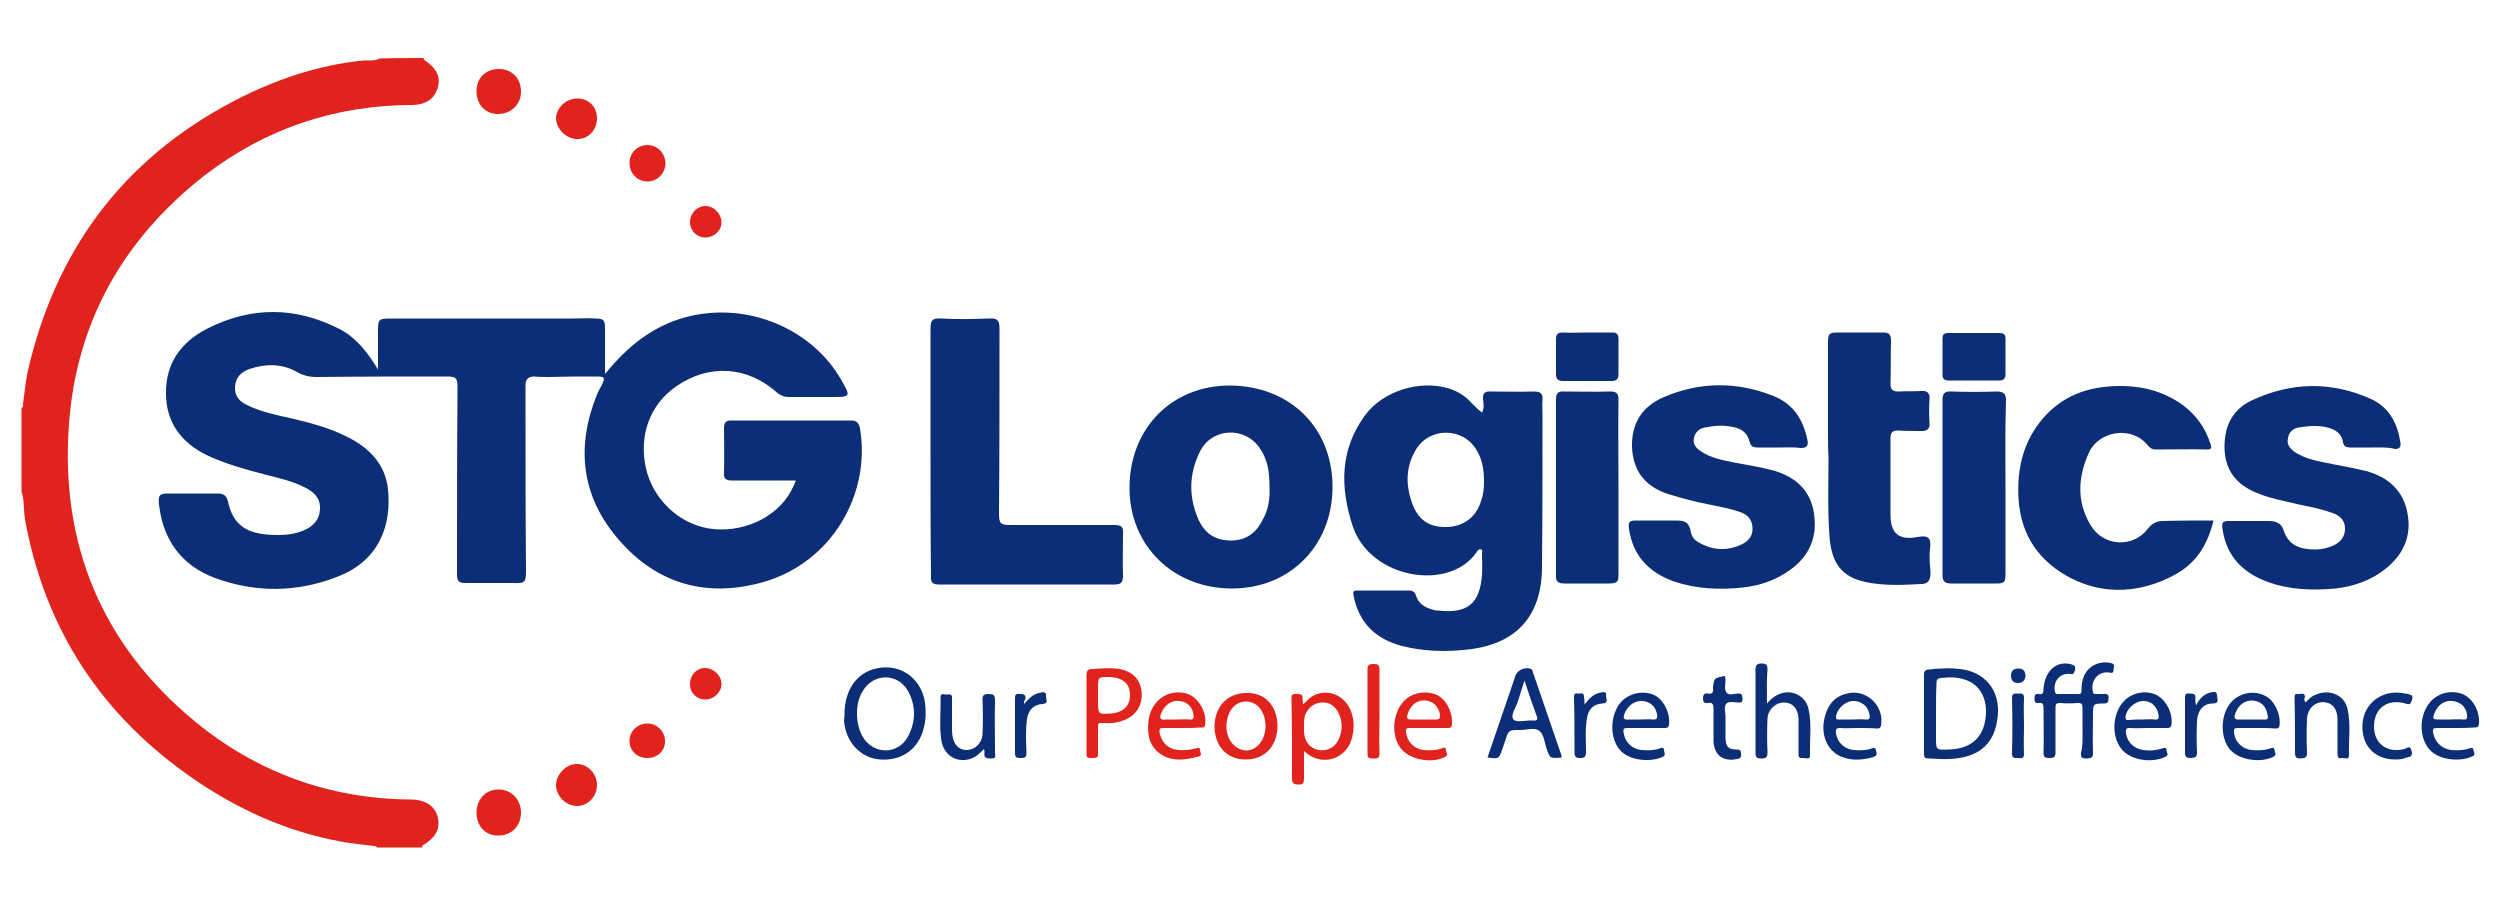 <?xml version="1.0" encoding="utf-8"?>
<!-- Generator: Adobe Illustrator 26.0.2, SVG Export Plug-In . SVG Version: 6.00 Build 0)  -->
<svg version="1.1" id="Layer_1" xmlns="http://www.w3.org/2000/svg" xmlns:xlink="http://www.w3.org/1999/xlink" x="0px" y="0px"
	 viewBox="0 0 500 181" style="enable-background:new 0 0 500 181;" xml:space="preserve">
<style type="text/css">
	.st0{fill:#E1231E;}
	.st1{fill:#0B2E76;}
</style>
<g>
	<g>
		<path class="st0" d="M84.7,11.6c0,0.4,0.3,0.5,0.6,0.7c2.1,1.5,2.9,3.3,2.2,5.4c-0.7,2.1-2.3,3.2-4.9,3.3
			C67.1,21,53.1,25.7,40.9,35.1C24.8,47.7,15.3,64.2,13.8,84.8c-1.8,24,6.6,44.2,25.2,59.5c12.4,10.2,27,15.5,43.2,15.6
			c3.4,0,5.5,1.9,5.5,4.8c0,1.8-1.1,2.9-2.4,3.9c-0.3,0.3-0.9,0.3-0.9,0.9c-3,0-6,0-9,0c-0.1-0.3-0.4-0.3-0.7-0.3
			c-2.2-0.3-4.4-0.5-6.6-0.9c-10.8-2-20.5-6.4-29.5-12.6C20.2,143,9,125.8,5,103.9c-0.3-1.9-0.1-3.8-0.7-5.6c0-5.6,0-11.1,0-16.7
			c0.4-0.2,0.3-0.5,0.3-0.8c0.3-2.1,0.5-4.3,0.9-6.3c5.5-24.3,19-42.6,41.1-54.2c8.2-4.3,16.9-7.3,26.1-8.2c1-0.1,2.2,0.2,3.2-0.4
			C78.9,11.6,81.8,11.6,84.7,11.6z"/>
		<path class="st1" d="M75.6,73.9c0-2.6,0-5.2,0-7.7c0-2.3,0.1-2.5,2.5-2.5c12.2,0,24.3,0,36.5,0c1.5,0,3-0.1,4.5,0
			c1.6,0,1.9,0.3,1.9,2c0,2.9,0,5.8,0,9.1c0.5-0.6,0.8-0.9,1.1-1.3c4.3-5,9.4-8.8,16-10.3c11.7-2.7,24.3,2.6,30.1,12.7
			c2,3.5,2,3.5-1.9,3.5c-2.9,0-5.7,0-8.6,0c-0.9,0-1.5-0.3-2.2-0.8c-6-5.4-13.7-5.9-20.3-1.3c-5.2,3.6-7.5,9.8-6,16.4
			c1.4,6.1,6.5,11,12.6,12c6.5,1,13.3-2,16.3-7.3c0.4-0.7,0.7-1.4,1.1-2.3c-0.8,0-1.4,0-1.9,0c-3.6,0-7.3,0-10.9,0
			c-1.2,0-1.7-0.3-1.6-1.6c0.1-3,0-5.9,0-8.9c0-1.1,0.4-1.5,1.4-1.5c8,0,16,0,24.1,0c1.1,0,1.5,0.6,1.7,1.6
			c2.2,13.2-5.7,26.8-19.3,30.7c-11.2,3.2-21.2,0.5-28.9-8.4c-7.5-8.6-8.7-18.5-4.4-29.1c0.3-0.8,0.8-1.5,1.1-2.2
			c0.5-1.1,0.4-1.4-1-1.4c-3.2,0-6.4,0-9.6,0.1c-1,0-2,0-3-0.1c-1.2,0-1.8,0.5-1.8,1.7c0,1.6,0,3.2,0,4.8c0,10.8,0,21.5,0.1,32.3
			c0,2.4-0.2,2.6-2.6,2.5c-3.1,0-6.2,0-9.3,0c-1.6,0-1.9-0.3-1.9-1.9c0-12.1,0-24.2,0.1-36.2c0-0.4,0-0.7,0-1.1
			c0-1.8-0.3-2.1-2.1-2.1c-8.7,0-17.4,0-26.1,0.1c-1.4,0-2.7-0.3-3.9-1c-3-1.7-6.3-1.7-9.5-0.6c-1.7,0.6-2.8,1.7-2.9,3.6
			c-0.1,1.8,0.9,2.9,2.4,3.6c2.8,1.4,5.9,2,9,2.7c3.8,0.9,7.6,1.9,11.1,3.7c4.4,2.2,7.6,5.5,8.1,10.5c0.7,6.8-1.5,14.1-10,17.4
			c-8.1,3.2-16.4,3.3-24.6,0.3c-6.7-2.5-10.4-7.6-11.2-14.7c-0.2-1.9,0.1-2.2,1.9-2.2c3.2,0,6.5,0,9.7,0c1.2,0,1.9,0.3,2.2,1.6
			c0.9,4.3,3.3,6.2,7.7,6.6c2.5,0.2,5,0.2,7.4-0.8c1.9-0.8,3.2-2.1,3.3-4.3c0.1-2.2-1.2-3.4-3-4.3c-2.5-1.3-5.3-1.9-8-2.6
			c-3.9-1-7.8-2.1-11.5-3.8c-5.2-2.5-8.3-6.6-8.3-12.4c-0.1-5.9,2.9-10.2,8.1-12.9c9-4.6,17.9-4.5,26.8,0.1
			C71.4,67.7,73.6,70.6,75.6,73.9z"/>
		<path class="st1" d="M296.4,82.5c0.5-0.9,0.3-1.9,0.2-2.7c-0.1-1.1,0.4-1.6,1.5-1.5c2.9,0,5.8,0.1,8.7,0c1.3,0,1.8,0.4,1.7,1.7
			c-0.1,1,0,2,0,3c0,10.1,0,20.2-0.1,30.3c0,9.8-5,15.5-14.8,16.6c-4.4,0.5-8.8,0.4-13.2-0.7c-5.3-1.4-8.6-4.6-9.7-10.1
			c-0.1-0.8-0.1-1,0.8-1c3.4,0,6.8,0,10.3,0c0.7,0,1.2,0.3,1.4,1c0.6,2,2.3,2.6,4,3c0.1,0,0.3,0,0.4,0c5.9,0.7,8.4-1.4,8.8-7.2
			c0.1-1.4,0-2.8,0-4.2c0-0.3,0.2-0.7-0.2-0.8c-0.4-0.2-0.6,0.2-0.8,0.4c-5.3,8.1-21.4,5.6-24.9-5.2c-2.5-7.7-2.5-15.1,2.4-21.9
			c3.6-5,11-7.3,16.9-5.5c1.8,0.6,3.3,1.5,4.5,2.9C295.1,81.3,295.6,82,296.4,82.5z M296.8,96.3c0-2.2-0.3-4.4-1.5-6.3
			c-2.7-4.6-9.4-4.6-12.1-0.1c-2,3.3-2.1,6.8-0.9,10.4c1.2,3.6,3.4,5.2,7.1,5.1c3.4-0.1,6-2.1,6.9-5.5
			C296.7,98.8,296.8,97.5,296.8,96.3z"/>
		<path class="st1" d="M266.5,97.4c0,11.7-8.5,20.3-20.1,20.3c-11.8,0-20.5-8.6-20.5-20.1c0-11.9,8.4-20.5,20.1-20.5
			C258,77.2,266.5,85.5,266.5,97.4z M253.9,97.4c0-3.5-0.5-5.6-1.9-7.7c-3-4.5-9.6-4.2-12,0.6c-2.2,4.4-2.3,8.9-0.4,13.4
			c1.2,2.8,3.2,4.3,6.3,4.4c3.1,0.1,5.3-1.4,6.6-4.1C253.7,102,254,99.7,253.9,97.4z"/>
		<path class="st1" d="M186.1,90.3c0-8.1,0-16.2,0-24.3c0-2.1,0.3-2.4,2.4-2.3c3.1,0.2,6.1,0.1,9.2,0c1.8-0.1,2.2,0.3,2.2,2.1
			c0,12.3,0,24.5-0.1,36.8c0,2.1,0.2,2.4,2.4,2.4c6.8,0,13.7,0,20.5,0c1.7,0,2,0.3,1.9,2c0,2.7-0.1,5.4,0,8.1c0,1.3-0.3,1.8-1.7,1.8
			c-11.7,0-23.4,0-35.1,0c-1.3,0-1.7-0.4-1.6-1.7C186.1,106.8,186.1,98.5,186.1,90.3C186.1,90.3,186.1,90.3,186.1,90.3z"/>
		<path class="st1" d="M474.5,89.5c-1.5,0-2.9,0-4.4,0c-0.8,0-1.4-0.2-1.5-1.1c-0.3-1.7-1.5-2.5-3.1-2.9c-1.9-0.5-3.9-0.3-5.8,0
			c-1.1,0.2-1.9,0.9-2.1,2.1c-0.3,1.2,0.3,2,1.2,2.7c2.5,1.7,5.3,2,8.1,2.6c2.1,0.4,4.2,0.8,6.3,1.3c4.4,1.2,7.5,3.9,8.3,8.5
			c0.9,4.7-1,8.5-4.7,11.3c-2.9,2.2-6.2,3.3-9.7,3.7c-4.6,0.4-9.1,0.3-13.5-1.3c-5-1.8-8.3-5.1-9.1-10.6c-0.2-1.4,0.1-1.6,1.4-1.6
			c2.6,0,5.3,0,7.9,0c1.4,0,2.5,0.5,2.9,1.8c1,3.2,3.5,3.9,6.4,3.9c1.2,0,2.4-0.3,3.6-0.8c1.4-0.7,2.3-1.7,2.3-3.4
			c0-1.6-1-2.6-2.5-3.1c-3-1.1-6.2-1.5-9.3-2.3c-2.3-0.5-4.6-1.1-6.7-2.1c-3.8-1.8-5.6-4.8-5.6-8.9c0-4.1,1.6-7.4,5.4-9.2
			c7.9-3.7,15.9-3.9,23.9-0.3c3.7,1.7,5.3,4.9,5.9,8.8c0.1,0.9-0.3,1.2-1.1,1.2C477.6,89.4,476,89.5,474.5,89.5z"/>
		<path class="st1" d="M355.8,89.5c-1.4,0-2.8,0-4.2,0c-0.9,0-1.5-0.2-1.7-1.2c-0.4-1.7-1.6-2.6-3.3-2.9c-1.9-0.4-3.7-0.3-5.6,0.1
			c-1.2,0.2-2,1-2.2,2.1c-0.3,1.2,0.4,2,1.3,2.6c2,1.4,4.3,1.8,6.7,2.3c2.6,0.5,5.3,0.9,7.9,1.6c4.4,1.3,7.4,3.9,8.1,8.6
			c0.7,4.7-0.9,8.5-4.8,11.3c-2.8,2-5.9,3.1-9.4,3.5c-4.7,0.5-9.3,0.3-13.8-1.2c-5-1.8-8.2-5.1-9-10.5c-0.2-1.4,0-1.7,1.5-1.7
			c2.6,0,5.2,0,7.8,0c2.1,0,2.7,0.4,3.1,2.4c0.2,0.9,0.7,1.5,1.4,1.9c2.9,1.7,5.8,1.9,8.9,0.4c1.3-0.7,2.1-1.7,2-3.3
			c-0.1-1.6-1-2.6-2.5-3.1c-2.6-0.9-5.4-1.3-8.1-1.9c-2.2-0.5-4.4-1.1-6.6-1.8c-4.5-1.6-6.7-4.7-6.9-9.3c-0.1-4.8,2-8.1,6.4-10
			c7.3-3.1,14.6-3.1,21.9-0.2c4,1.6,6,4.8,6.8,8.9c0.2,1.1-0.2,1.5-1.3,1.5C358.7,89.4,357.3,89.5,355.8,89.5
			C355.8,89.5,355.8,89.5,355.8,89.5z"/>
		<path class="st1" d="M442.7,104.1c-1.1,4.6-3.3,8.3-7.3,10.6c-7.7,4.4-16.5,4.6-24.2-0.9c-6-4.4-7.9-10.5-7.5-17.6
			c0.3-5,2-9.4,5.4-13.1c4.2-4.5,9.6-6,15.6-5.9c4.4,0.1,8.5,1.3,12.1,4c2.6,2,4.3,4.5,5.3,7.6c0.2,0.7,0.3,1.1-0.7,1.1
			c-3.4-0.1-6.8,0-10.2,0c-0.8,0-1.2-0.3-1.7-0.9c-3.2-3.9-9.8-2.9-11.8,1.7c-2.1,4.8-2.4,9.6,0.4,14.3c2.5,4.3,8.5,4.7,11.5,0.7
			c0.8-1,1.7-1.5,3-1.5C435.8,104.1,439.2,104.1,442.7,104.1z"/>
		<path class="st1" d="M365.6,86.5c0-6,0-11.9,0-17.9c0-1.9,0.2-2.1,2.1-2.1c3,0,5.9,0,8.9,0c1.2,0,1.6,0.4,1.6,1.6
			c-0.1,2.9,0,5.7-0.1,8.6c0,1.2,0.4,1.6,1.6,1.6c1.5-0.1,3.1,0,4.6-0.1c1.2-0.1,1.7,0.5,1.6,1.6c-0.1,1.6-0.1,3.2,0,4.8
			c0.1,1.1-0.4,1.6-1.5,1.6c-1.6,0-3.2,0-4.8-0.1c-1.1,0-1.5,0.4-1.5,1.5c0,5.1,0,10.3,0,15.4c0,3.7,1.7,5.1,5.4,4.4
			c2.2-0.4,2.8,0.2,2.5,2.4c-0.2,1.6,0,3.2,0.1,4.8c0,1.4-0.5,2.2-1.8,2.2c-3.7,0.2-7.5,0.4-11.2-0.4c-4.7-1-6.8-3.7-7.2-9.1
			c-0.4-5.3-0.2-10.6-0.2-15.8C365.6,89.9,365.6,88.2,365.6,86.5C365.6,86.5,365.6,86.5,365.6,86.5z"/>
		<path class="st1" d="M401.1,97.5c0,5.7,0,11.5,0,17.2c0,1.8-0.2,2-1.9,2c-3,0-6,0-9,0c-1.3,0-1.7-0.5-1.7-1.7
			c0-11.7,0-23.4,0-35.1c0-1.2,0.5-1.7,1.7-1.6c3.1,0.1,6.1,0.1,9.2,0c1.3,0,1.8,0.5,1.8,1.7C401,85.8,401.1,91.7,401.1,97.5z"/>
		<path class="st1" d="M323.7,97.3c0,5.8,0,11.6,0,17.4c0,1.7-0.2,2-2,2c-3,0-5.9,0-8.9,0c-1.2,0-1.7-0.5-1.6-1.6
			c0-11.8,0-23.5,0-35.3c0-1.1,0.4-1.6,1.6-1.5c3.1,0,6.2,0.1,9.3,0c1.3,0,1.6,0.5,1.6,1.7C323.6,85.8,323.7,91.5,323.7,97.3
			C323.7,97.3,323.7,97.3,323.7,97.3z"/>
		<path class="st1" d="M416.5,146.1c0-1.5,0-3,0-4.5c0-0.7-0.1-1-0.9-1c-1.2,0.1-2.4,0.1-3.6,0c-0.8,0-0.9,0.3-0.9,0.9c0,3,0,6,0,9
			c0,1-0.4,1.1-1.2,1.1c-0.8,0-1.2-0.1-1.2-1.1c0.1-2.9,0-5.8,0-8.7c0-0.7,0-1.4-1-1.2c-0.8,0.1-0.8-0.4-0.8-0.9
			c0-0.6,0.1-1,0.8-0.9c0.9,0.2,1-0.3,1-1.1c0.3-3.5,2.5-5.5,5.3-4.9c0.9,0.2,1.3,0.5,0.9,1.5c-0.2,0.5-0.3,0.6-0.8,0.5
			c-2.1-0.3-3.6,1.5-3.1,3.6c0.1,0.4,0.3,0.4,0.6,0.4c1.4,0,2.7,0,4.1,0c0.6,0,0.6-0.3,0.6-0.8c0-1,0.1-1.9,0.5-2.8
			c0.9-2.1,3.2-3.1,5.4-2.6c1,0.3,0.5,0.8,0.5,1.4c0,0.7-0.4,0.6-0.9,0.5c-2.2-0.3-3.8,1.7-3.2,3.9c0.1,0.5,0.4,0.4,0.7,0.4
			c0.5,0,1,0,1.5,0c0.7-0.1,1,0.2,0.9,0.9c0,0.6-0.1,1-0.9,1c-2.2,0-2.2,0.1-2.2,2.3c0,2.5-0.1,5.1,0,7.6c0,1-0.4,1-1.2,1.1
			c-0.8,0-1.3,0-1.2-1.1C416.6,149.1,416.5,147.6,416.5,146.1z"/>
		<path class="st1" d="M394.8,76.1c-1.7,0-3.4,0-5.1,0c-0.9,0-1.2-0.4-1.2-1.2c0-2.4,0-4.8,0-7.2c0-0.8,0.3-1.1,1.1-1.1
			c3.4,0,6.8,0,10.3,0c0.8,0,1.2,0.3,1.2,1.1c0,2.4,0,4.8,0,7.2c0,0.8-0.4,1.2-1.2,1.2C398.1,76.1,396.4,76.1,394.8,76.1z"/>
		<path class="st1" d="M317.6,66.5c1.6,0,3.2,0,4.8,0c0.9,0,1.3,0.3,1.3,1.3c0,2.3,0,4.6,0,7c0,1-0.4,1.4-1.4,1.4
			c-3.2,0-6.5,0-9.7,0c-1,0-1.4-0.4-1.4-1.4c0-2.3,0-4.6,0-7c0-1,0.4-1.3,1.3-1.3C314.2,66.6,315.9,66.5,317.6,66.5z"/>
		<path class="st1" d="M388.6,133.7c1.4-0.1,2.7,0,4.1,0.2c5,0.9,7.7,5,6.7,10.4c-0.8,4.8-4,7.3-9.6,7.5c-1.4,0.1-2.7-0.1-4.1-0.1
			c-0.7,0-0.9-0.2-0.9-1c0-5.3,0-10.6,0-15.8c0-0.7,0.3-1,1-1C386.7,133.8,387.7,133.7,388.6,133.7z M387.2,142.7c0,1.6,0,3.2,0,4.8
			c0,2.5,0,2.5,2.5,2.4c4.1-0.1,6.6-2,7.3-5.6c0.8-4.1-0.8-7.4-4.1-8.4c-1.5-0.5-3.1-0.5-4.7-0.3c-0.8,0.1-0.9,0.4-0.9,1.1
			C387.2,138.7,387.2,140.7,387.2,142.7z"/>
		<path class="st1" d="M168.9,142.8c0-4.4,2.1-7.8,5.6-8.9c5-1.6,9.7,1.4,10.5,6.6c0.2,1.6,0.2,3.3-0.2,4.9c-1,4.4-4.4,6.8-8.8,6.5
			c-3.9-0.3-6.9-3.5-7.2-7.8C168.9,143.6,168.9,143.2,168.9,142.8z M171.4,142.7c0,1.8,0.4,3.3,1.1,4.6c2.2,3.7,7.1,3.7,9.1,0
			c1.6-3,1.6-6.2,0-9.1c-2.1-3.7-7-3.6-9.1,0.1C171.7,139.6,171.4,141.1,171.4,142.7z"/>
		<path class="st0" d="M260.6,140.9c0.8-0.8,1.4-1.4,2.1-1.8c2.9-1.4,6.1-0.1,7.4,2.9c0.8,1.9,0.8,3.9,0.2,5.9
			c-1.1,3.8-5.9,5.7-9.5,2.3c0,1.9,0,3.7,0,5.4c0,0.9-0.1,1.4-1.2,1.3c-1,0-1.2-0.4-1.2-1.3c0-5.2,0-10.5-0.1-15.7
			c0-0.6-0.1-1.2,0.9-1.1c0.8,0,1.5,0,1.3,1.1C260.5,140.1,260.6,140.3,260.6,140.9z M260.8,145.2c0,0.5,0,0.8,0,1.2
			c0.1,1.9,1.2,3.3,2.9,3.6c1.9,0.3,3.5-0.6,4.2-2.5c0.6-1.6,0.6-3.3-0.2-4.9c-0.7-1.4-1.8-2.2-3.3-2.1c-1.6,0.1-2.6,0.9-3.3,2.3
			C260.8,143.5,260.8,144.4,260.8,145.2z"/>
		<path class="st1" d="M297.5,151.5c1.8-5.2,3.5-10.3,5.3-15.5c0.1-0.3,0.2-0.6,0.3-0.9c0.4-1.1,2-1.8,3.1-1.3
			c0.3,0.1,0.3,0.4,0.4,0.7c1.9,5.5,3.8,11.1,5.7,16.6c0,0.1,0,0.3,0,0.4c-2.3,0.2-2.3,0.2-3-1.8c-0.4-1.2-0.5-2.8-1.4-3.5
			c-0.9-0.8-2.5-0.2-3.8-0.2c-2.4,0-2.4,0-3.1,2.3c-0.2,0.5-0.3,0.9-0.5,1.4C299.8,151.8,299.8,151.8,297.5,151.5z M304.9,136.1
			c-0.5,1.5-0.9,2.8-1.3,4.1c-0.4,1.3-1.6,2.9-0.9,3.7c0.6,0.7,2.6,0.1,3.9,0.2c0.9,0.1,1-0.3,0.7-1
			C306.5,140.9,305.7,138.6,304.9,136.1z"/>
		<path class="st1" d="M353.4,140.7c1-1.2,2-1.8,3.1-2.1c2.3-0.6,4.7,0.8,5.2,3.2c0.7,3,0.2,6.2,0.3,9.3c0,1-1,0.4-1.5,0.5
			c-0.5,0.1-0.8-0.1-0.8-0.7c0-1.9,0-3.7,0-5.6c0-0.5,0-1.1,0-1.6c-0.1-2-1.2-3.2-2.9-3.2c-1.7,0-3.2,1.4-3.3,3.2
			c-0.1,2.2-0.1,4.5,0,6.7c0,1-0.2,1.3-1.3,1.3c-1.1,0-1.1-0.5-1.1-1.3c0-5.5,0-10.9,0-16.4c0-0.9,0.2-1.3,1.2-1.3
			c1,0,1.2,0.3,1.2,1.2C353.3,136.1,353.4,138.2,353.4,140.7z"/>
		<path class="st0" d="M217.3,142.8c0-2.6,0-5.2,0-7.8c0-0.9,0.3-1.2,1.2-1.2c1.8-0.1,3.5-0.3,5.3,0c2.6,0.4,4.2,2,4.5,4.4
			c0.3,2.6-0.9,4.8-3.4,5.8c-1.4,0.6-2.9,0.7-4.4,0.6c-0.8-0.1-0.9,0.1-0.9,0.8c0,1.8,0,3.6,0,5.3c0.1,1.1-0.6,0.8-1.2,0.9
			c-0.6,0-1.2,0.1-1.1-0.9c0,0,0-0.1,0-0.1C217.3,148,217.3,145.4,217.3,142.8z M219.6,139.1c0,0.5,0,1,0,1.5c0,2.2,0.2,2.3,2.4,2.1
			c0.1,0,0.2,0,0.3,0c2.6-0.3,3.8-1.7,3.7-4c-0.1-2-1.5-3.2-4.1-3.3c-2.3,0-2.3,0-2.3,2.3C219.6,138.2,219.6,138.7,219.6,139.1z"/>
		<path class="st0" d="M255.5,145.1c0,4.1-2.5,6.8-6.4,6.8c-3.7,0-6.1-2.6-6.2-6.5c0-4.1,2.6-6.8,6.4-6.8
			C253,138.5,255.4,141.1,255.5,145.1z M249.3,140.3c-2.3,0-3.8,1.8-4,4.6c-0.2,2.8,1.6,5.1,3.9,5.2c2.3,0,4-2.3,3.9-5.2
			C252.9,142.2,251.5,140.4,249.3,140.3z"/>
		<path class="st1" d="M371.5,145.6c-1.2,0-2.4,0.1-3.5,0c-0.8,0-0.9,0.3-0.8,1c0.2,1.8,1.6,3.2,3.5,3.4c1.2,0.1,2.5,0.1,3.6-0.3
			c0.5-0.2,0.8-0.2,0.9,0.4c0.1,0.5,0.4,1-0.5,1.3c-2.1,0.6-4.2,0.8-6.3,0c-3.1-1.2-4.5-4.8-3.3-8.5c0.7-2.4,2.3-3.9,4.8-4.3
			c3.7-0.6,7,2.8,6.3,6.5c-0.1,0.6-0.5,0.6-0.9,0.6C374.1,145.6,372.8,145.6,371.5,145.6z M370.5,143.9c0.9,0,1.7-0.1,2.6,0
			c0.9,0.1,0.9-0.3,0.8-1c-0.3-1.7-1.7-2.8-3.4-2.7c-1.6,0.1-3.2,1.7-3.3,3.2c0,0.6,0.3,0.5,0.7,0.5
			C368.7,143.9,369.6,143.9,370.5,143.9z"/>
		<path class="st1" d="M429.6,145.6c-1.2,0-2.4,0.1-3.5,0c-0.9-0.1-1,0.3-0.9,1.1c0.3,1.8,1.6,3,3.4,3.3c1.3,0.2,2.5,0.1,3.8-0.3
			c0.4-0.1,0.8-0.4,0.9,0.3c0,0.5,0.6,1-0.3,1.4c-2.8,1.3-7,0.6-8.7-1.6c-1.9-2.3-1.9-6.4,0-9c1.5-2.1,4.5-2.9,6.8-1.9
			c2,0.9,3.5,3.6,3.2,6c-0.1,0.6-0.4,0.7-0.9,0.7C432.1,145.6,430.8,145.6,429.6,145.6z M428.5,143.9c0.8,0,1.6-0.1,2.4,0
			c0.9,0.1,0.9-0.3,0.8-1c-0.3-1.7-1.6-2.8-3.2-2.7c-1.6,0.1-3.3,1.7-3.4,3.2c0,0.6,0.2,0.6,0.6,0.6
			C426.7,143.9,427.6,143.9,428.5,143.9z"/>
		<path class="st0" d="M285.6,145.6c-1.2,0-2.5,0-3.7,0c-0.6,0-0.8,0.2-0.7,0.8c0.2,1.9,1.6,3.4,3.5,3.6c1.2,0.1,2.5,0.1,3.6-0.3
			c0.3-0.1,0.8-0.5,0.9,0.3c0,0.5,0.6,1-0.2,1.4c-2.8,1.4-7.2,0.5-8.9-1.8c-1.9-2.5-1.6-6.9,0.6-9.3c1.6-1.8,4.5-2.3,6.7-1.3
			c1.9,0.9,3.2,3.6,3,5.9c-0.1,0.6-0.3,0.7-0.9,0.7C288.2,145.6,286.9,145.6,285.6,145.6z M284.6,143.9c0.9,0,1.7,0,2.6,0
			c0.7,0,0.8-0.2,0.8-0.9c-0.2-1.5-1.2-2.7-2.8-2.9c-1.6-0.2-3,0.8-3.6,2.5c-0.3,0.8-0.4,1.4,0.8,1.3
			C283.1,143.9,283.8,143.9,284.6,143.9z"/>
		<path class="st1" d="M491.1,145.6c-1.2,0-2.5,0-3.7,0c-0.6,0-0.9,0.1-0.8,0.8c0.3,1.9,1.6,3.3,3.6,3.6c1.2,0.1,2.5,0.1,3.6-0.3
			c0.4-0.1,0.8-0.3,0.9,0.3c0,0.5,0.6,1-0.3,1.3c-2.7,1.2-6.8,0.6-8.5-1.4c-1.9-2.1-2.1-6-0.5-8.6c1.4-2.4,4.2-3.4,6.8-2.6
			c2.2,0.7,3.8,3.4,3.6,6c-0.1,0.7-0.3,0.8-0.9,0.8C493.5,145.6,492.3,145.6,491.1,145.6z M490,143.9c0.9,0,1.7-0.1,2.6,0
			c0.8,0.1,0.9-0.3,0.8-1c-0.2-1.5-1.3-2.5-2.8-2.7c-1.5-0.2-2.9,0.6-3.6,2.2c-0.6,1.4-0.5,1.5,0.9,1.5
			C488.6,143.9,489.3,143.9,490,143.9z"/>
		<path class="st1" d="M451.3,145.6c-1.3,0-2.6,0-3.8,0c-0.6,0-0.8,0.2-0.7,0.8c0.1,1.9,1.6,3.4,3.5,3.6c1.2,0.1,2.5,0.1,3.7-0.3
			c0.4-0.1,0.8-0.4,0.9,0.3c0.1,0.5,0.5,1-0.3,1.4c-2.8,1.3-7,0.5-8.7-1.6c-1.9-2.4-1.8-6.8,0.2-9.2c1.6-2,4.6-2.6,6.8-1.5
			c2,0.9,3.3,3.8,3,6c-0.1,0.6-0.4,0.6-0.8,0.6C453.8,145.6,452.6,145.6,451.3,145.6z M450.2,143.9c0.9,0,1.7,0,2.6,0
			c0.8,0.1,0.9-0.3,0.7-1c-0.3-1.7-1.3-2.6-2.9-2.8c-1.5-0.1-2.9,0.8-3.5,2.5c-0.3,0.8-0.4,1.4,0.8,1.3
			C448.6,143.9,449.4,143.9,450.2,143.9z"/>
		<path class="st1" d="M329.2,145.6c-1.3,0-2.6,0-3.8,0c-0.6,0-0.8,0.2-0.7,0.8c0.2,1.9,1.6,3.4,3.6,3.6c1.2,0.1,2.5,0.1,3.6-0.3
			c0.4-0.1,0.8-0.4,0.9,0.3c0,0.5,0.5,1-0.3,1.4c-2.8,1.2-6.9,0.6-8.6-1.5c-1.9-2.3-1.9-6.4-0.1-9c1.5-2.1,4.4-2.9,6.8-2
			c2,0.8,3.5,3.6,3.2,6c-0.1,0.6-0.3,0.7-0.9,0.7C331.6,145.6,330.4,145.6,329.2,145.6z M328.1,143.9c0.8,0,1.6-0.1,2.4,0
			c1,0.1,1-0.4,0.9-1.1c-0.3-1.5-1.4-2.5-2.9-2.6c-1.5-0.1-2.8,0.8-3.5,2.3c-0.4,0.9-0.5,1.6,0.9,1.4
			C326.6,143.9,327.3,143.9,328.1,143.9z"/>
		<path class="st1" d="M196.8,149.8c-0.5,0.5-0.9,0.9-1.4,1.3c-2.9,2-6.5,0.6-7.1-2.9c-0.5-2.9-0.1-5.8-0.2-8.7
			c0-1.1,0.9-0.5,1.4-0.6c0.5-0.1,1,0,0.9,0.7c0,1.9,0,3.8,0,5.7c0,0.6,0,1.3,0.1,1.9c0.3,1.8,1.3,2.8,2.8,2.8
			c1.7,0,3.1-1.4,3.2-3.1c0.1-2.3,0.1-4.6,0-7c0-0.9,0.3-1.1,1.2-1.1c0.9,0,1.3,0.1,1.3,1.2c-0.1,3.5,0,7,0,10.5
			c0,0.5,0.4,1.2-0.7,1.2c-0.9,0-1.6,0-1.4-1.2C196.9,150.3,196.9,150.1,196.8,149.8z"/>
		<path class="st0" d="M236.3,145.6c-1.2,0-2.5,0-3.7,0c-0.7,0-0.7,0.2-0.7,0.8c0.3,2,1.7,3.4,3.7,3.6c1.2,0.1,2.4,0,3.5-0.3
			c0.4-0.1,0.8-0.4,0.9,0.3c0,0.5,0.6,1.1-0.3,1.3c-2.6,0.7-5.2,1.1-7.6-0.5c-2.3-1.6-2.7-4-2.4-6.6c0.5-4.1,3.9-6.5,7.6-5.5
			c2.4,0.7,4.2,3.9,3.7,6.3c-0.1,0.6-0.5,0.5-0.9,0.5C238.8,145.6,237.6,145.6,236.3,145.6z M235.3,143.9c0.9,0,1.7-0.1,2.6,0
			c0.8,0.1,0.9-0.3,0.8-1c-0.2-1.5-1.3-2.6-2.8-2.7c-1.5-0.2-2.9,0.7-3.6,2.3c-0.4,0.9-0.5,1.6,0.9,1.4
			C233.8,143.9,234.6,143.9,235.3,143.9z"/>
		<path class="st1" d="M461.1,140.5c0.6-0.6,1.1-1.2,1.9-1.5c2.7-1.3,5.9-0.1,6.5,2.8c0.7,3,0.2,6.2,0.3,9.3c0,1-1,0.4-1.5,0.5
			c-0.7,0.2-0.8-0.3-0.8-0.9c0-2.2,0-4.5,0-6.7c0-1.9-0.7-3-1.9-3.4c-2.1-0.7-4.1,0.8-4.2,3.2c-0.1,2.2-0.1,4.5,0,6.7
			c0,1.1-0.4,1.1-1.3,1.2c-0.9,0-1.1-0.3-1.1-1.2c0-3.6,0-7.3-0.1-10.9c0-0.6,0.1-0.9,0.7-0.8c0.5,0.1,1.3-0.5,1.4,0.6
			C460.8,139.7,460.8,140.1,461.1,140.5z"/>
		<path class="st0" d="M95.3,162.5c0-2.7,2-4.7,4.5-4.6c2.5,0,4.4,2.1,4.4,4.6c0,2.7-1.9,4.6-4.5,4.6
			C97.1,167.2,95.3,165.2,95.3,162.5z"/>
		<path class="st0" d="M95.3,18.3c0-2.7,1.8-4.5,4.5-4.5c2.6,0,4.4,1.9,4.4,4.5c0,2.6-2,4.5-4.6,4.5C97.1,22.8,95.3,20.9,95.3,18.3z
			"/>
		<path class="st0" d="M119.4,157c0,2.3-1.8,4.2-4,4.2c-2.2,0-4.2-2-4.2-4.2c0-2.1,2.1-4.3,4.2-4.2
			C117.6,152.8,119.4,154.8,119.4,157z"/>
		<path class="st1" d="M479.1,151.9c-4.3,0-6.9-2.9-6.6-7.2c0.3-4,3.8-6.7,7.9-6.1c0.4,0.1,0.8,0.1,1.2,0.2c0.6,0.2,1.1,0.2,0.8,1.2
			c-0.3,0.8-0.4,1-1.3,0.7c-3.6-1-6.2,0.9-6.3,4.4c-0.1,3.6,2.6,5.6,6.1,4.7c0.4-0.1,1.1-0.9,1.4,0.3c0.3,1.1-0.2,1.3-1,1.4
			C480.7,151.8,479.9,151.9,479.1,151.9z"/>
		<path class="st0" d="M115.5,19.7c2.3,0,3.9,1.7,3.9,4c0,2.3-1.8,4.2-4,4.1c-2.2,0-4.2-2.1-4.2-4.2
			C111.3,21.5,113.2,19.7,115.5,19.7z"/>
		<path class="st1" d="M345,135.2c0,0.3,0.1,0.5,0.1,0.8c0,0.9-0.3,1.9,0.2,2.5c0.5,0.7,1.6,0.2,2.4,0.2c0.8,0,0.7,0.4,0.8,0.9
			c0,0.6,0,1-0.8,0.9c-0.8,0-1.9-0.3-2.4,0.2c-0.6,0.6-0.2,1.7-0.2,2.6c0,1.5,0,2.9,0,4.4c0.1,1.7,0.6,2.2,2.2,2.2
			c0.6,0,0.9,0.1,0.9,0.8c0.1,0.7-0.1,1-0.8,1.1c-2.8,0.6-4.6-0.8-4.7-3.6c0-2.1,0-4.3,0-6.4c0-0.8-0.1-1.4-1.1-1.2
			c-0.6,0.1-1-0.1-1-0.9c0-0.8,0.3-1.1,1-1c1,0.2,1.1-0.4,1-1.2C342.8,135.6,342.8,135.6,345,135.2z"/>
		<path class="st0" d="M133.1,32.6c0,2-1.6,3.7-3.6,3.7c-2,0-3.6-1.6-3.6-3.7c0-2,1.5-3.5,3.5-3.6C131.5,29,133,30.6,133.1,32.6z"/>
		<path class="st1" d="M439.2,141.1c0.7-1.4,1.6-2.3,2.9-2.6c0.5-0.1,1.3-0.4,1.3,0.6c0,0.6,0.6,1.6-0.9,1.6c-1.8,0-3,1.4-3.1,3.5
			c-0.1,2.1-0.1,4.2,0,6.3c0,1-0.4,1-1.2,1.1c-0.8,0-1.2-0.1-1.2-1.1c0-3.6,0-7.2,0-10.8c0-0.6,0-1.1,0.8-1c0.6,0.1,1.3-0.2,1.3,0.9
			C439,140,439.1,140.4,439.2,141.1z"/>
		<path class="st0" d="M275.9,142.2c0,2.8-0.1,5.6,0,8.5c0,1.1-0.6,1-1.3,1c-0.8,0-1.1-0.1-1.1-1c0-5.6,0-11.2,0-16.8
			c0-1,0.4-1.1,1.2-1.1c0.8,0,1.2,0.1,1.2,1.1C275.9,136.6,275.9,139.4,275.9,142.2z"/>
		<path class="st0" d="M129.4,151.6c-2,0-3.5-1.5-3.5-3.4c0-2,1.6-3.5,3.6-3.5c1.9,0,3.5,1.6,3.5,3.5
			C133.1,150.1,131.4,151.7,129.4,151.6z"/>
		<path class="st1" d="M204.8,140.8c1-1.1,1.9-2.1,3.4-2.3c0.5-0.1,1.1-0.1,1,0.7c-0.1,0.5,0.7,1.5-0.7,1.6c-1.8,0.1-2.8,1.2-3.1,3
			c-0.3,2.3-0.2,4.5-0.1,6.8c0,1-0.5,1-1.2,1c-0.8,0-1.1-0.1-1.1-1c0-3.6,0-7.3,0-10.9c0-0.7,0.1-1,0.9-0.9c0.7,0,1.3,0,1.2,1
			C204.8,140.1,204.8,140.4,204.8,140.8z"/>
		<path class="st1" d="M316.9,140.9c0.9-1.2,1.9-2.2,3.3-2.4c0.5-0.1,1.2-0.2,1,0.6c-0.1,0.5,0.7,1.5-0.7,1.6
			c-1.8,0.1-2.8,1.1-3.1,2.9c-0.4,2.3-0.2,4.5-0.2,6.8c0,1-0.3,1.2-1.2,1.2c-0.9,0-1.1-0.3-1.1-1.2c0-3.6,0-7.3-0.1-10.9
			c0-0.6,0.1-0.9,0.7-0.8c0.5,0.1,1.3-0.4,1.3,0.7C316.9,139.9,316.9,140.4,316.9,140.9z"/>
		<path class="st0" d="M141.1,139.9c-1.8,0-3.1-1.3-3.1-3.1c0-1.8,1.3-3.2,3-3.2c1.7,0,3.3,1.5,3.3,3.2
			C144.3,138.4,142.8,139.9,141.1,139.9z"/>
		<path class="st0" d="M141.1,47.5c-1.8,0-3.1-1.4-3.1-3.1c0-1.7,1.4-3.2,3.1-3.2c1.7,0,3.2,1.6,3.2,3.3
			C144.3,46.1,142.8,47.5,141.1,47.5z"/>
		<path class="st1" d="M404.8,145.2c0,1.9-0.1,3.7,0,5.6c0,1.1-0.7,0.8-1.3,0.8c-0.6,0-1.1,0.1-1.1-0.9c0.1-3.7,0.1-7.4,0-11.1
			c0-1,0.5-0.9,1.2-0.9c0.7,0,1.2-0.1,1.2,0.9C404.7,141.5,404.8,143.4,404.8,145.2z"/>
		<path class="st1" d="M403.6,136.6c-1,0-1.4-0.6-1.4-1.5c0-0.9,0.5-1.4,1.5-1.4c0.9,0,1.4,0.5,1.4,1.5
			C405,136.2,404.4,136.6,403.6,136.6z"/>
	</g>
</g>
</svg>
